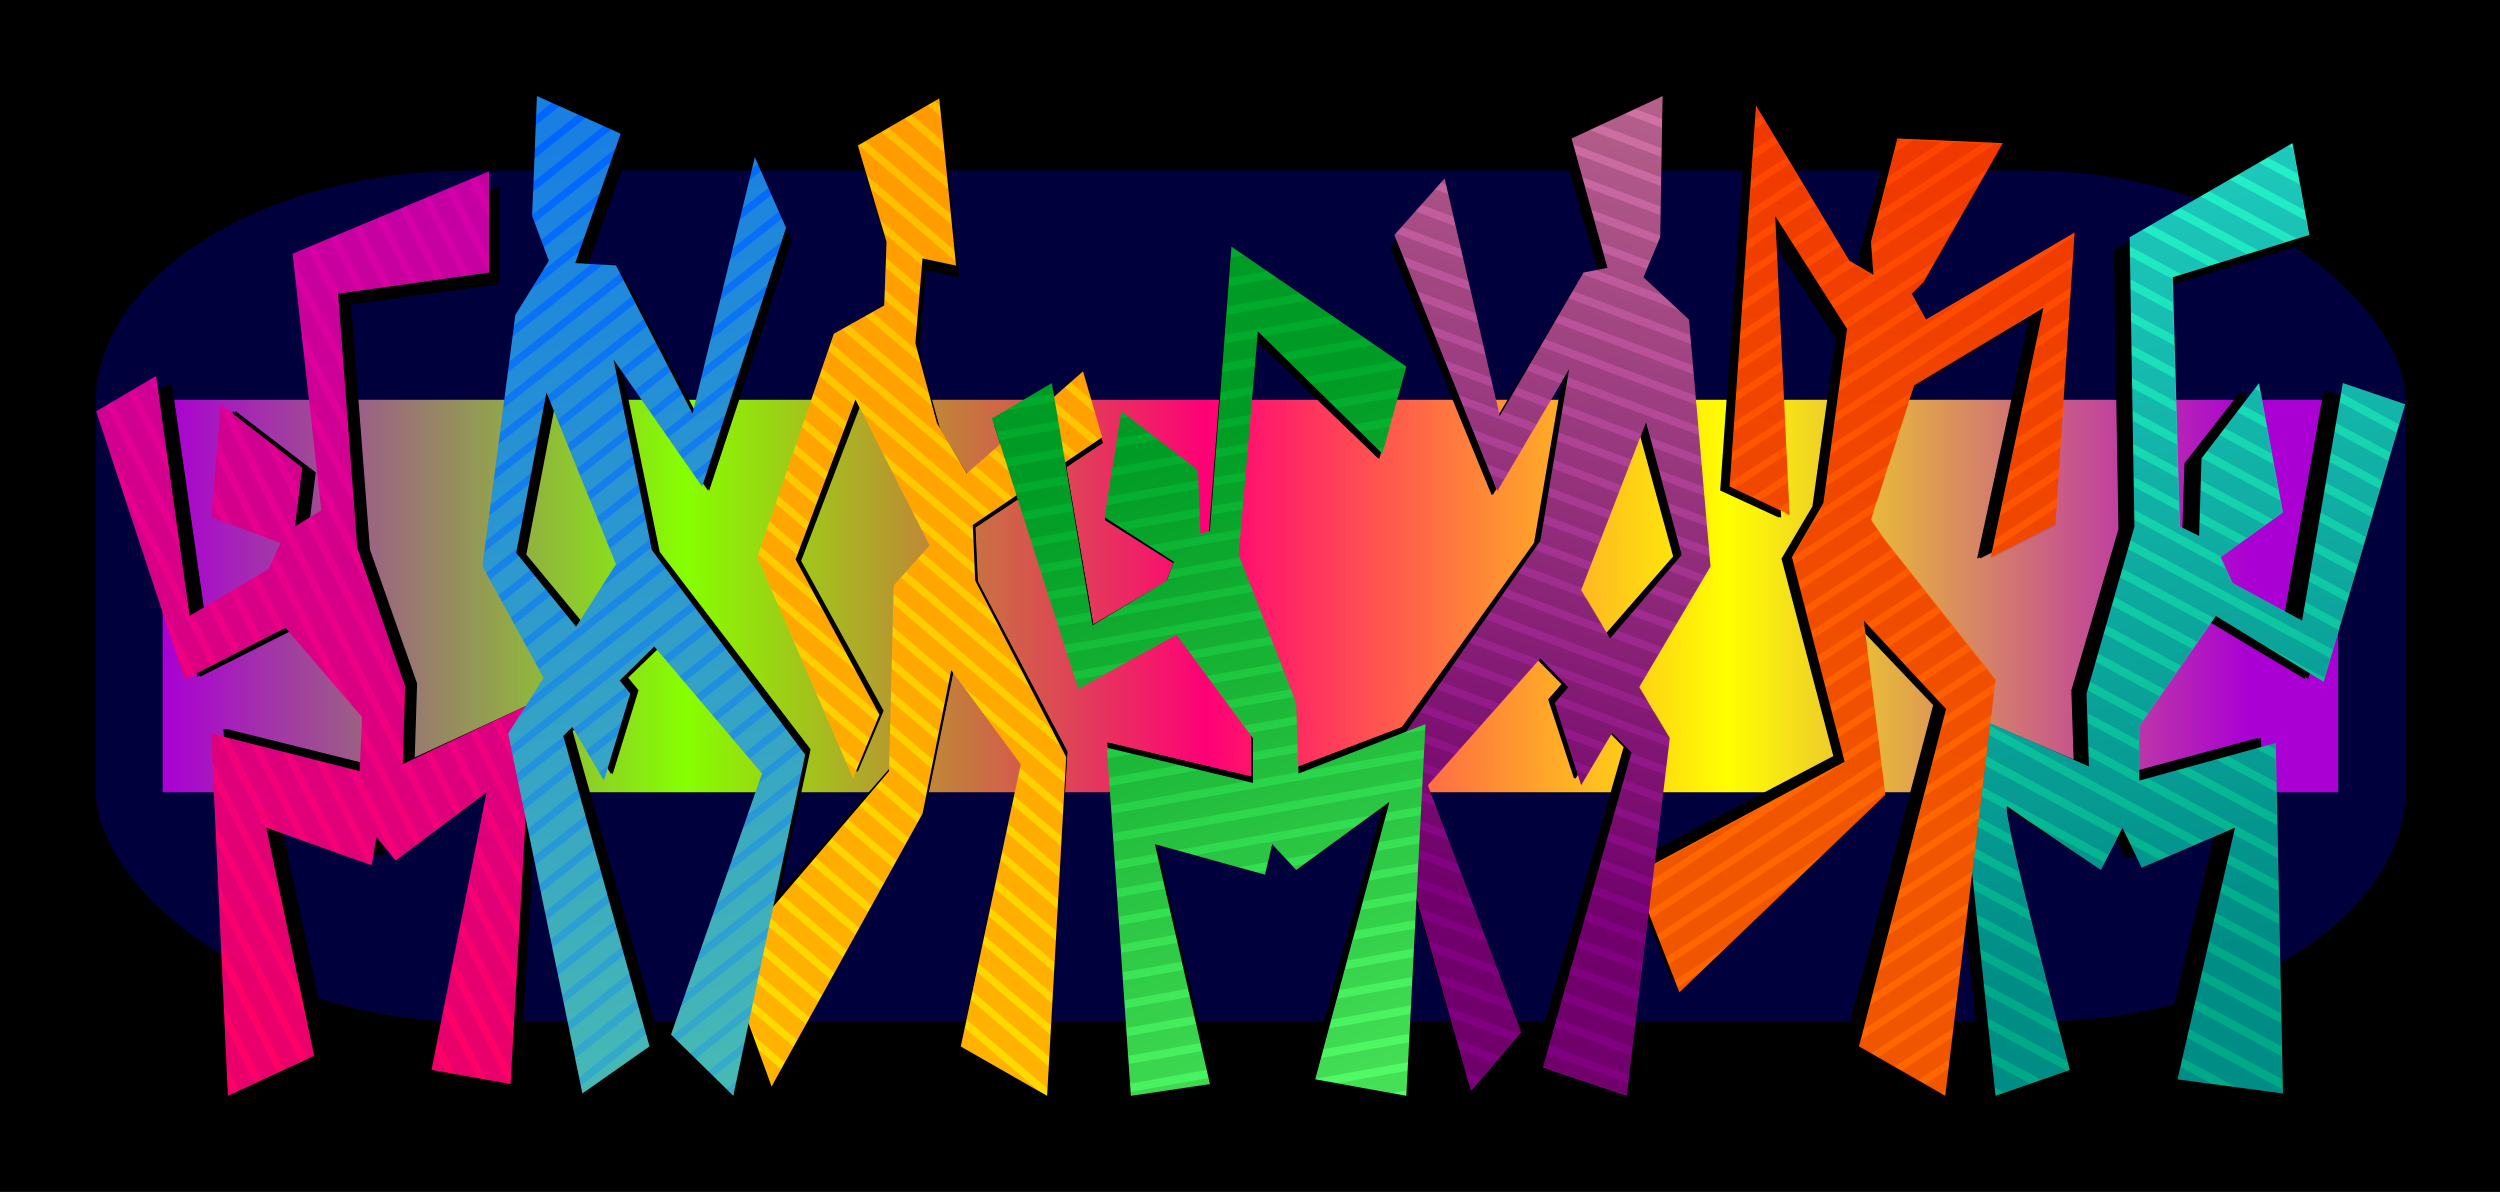 <?xml version="1.0" encoding="UTF-8" standalone="no"?>
<!-- Created with Inkscape (http://www.inkscape.org/) -->
<svg
    xmlns:inkscape="http://www.inkscape.org/namespaces/inkscape"
    xmlns:rdf="http://www.w3.org/1999/02/22-rdf-syntax-ns#"
    xmlns="http://www.w3.org/2000/svg"
    xmlns:sodipodi="http://sodipodi.sourceforge.net/DTD/sodipodi-0.dtd"
    xmlns:cc="http://creativecommons.org/ns#"
    xmlns:xlink="http://www.w3.org/1999/xlink"
    xmlns:dc="http://purl.org/dc/elements/1.1/"
    xmlns:svg="http://www.w3.org/2000/svg"
    xmlns:ns1="http://sozi.baierouge.fr"
    id="svg2"
    sodipodi:docname="Simple Wacky Dancers.svg"
    inkscape:export-filename="C:\Users\USER\Desktop\Simple Wacky Dancers.png"
    viewBox="0 0 650 310"
    inkscape:export-xdpi="250"
    version="1.1"
    inkscape:export-ydpi="250"
    inkscape:version="0.48.1 "
  >
  <title
      id="title4412"
    >Simple Wacky Dancers</title
  >
  <defs
      id="defs6"
    >
    <filter
        id="filter4099"
        inkscape:collect="always"
        color-interpolation-filters="sRGB"
      >
      <feGaussianBlur
          id="feGaussianBlur4101"
          stdDeviation="2.482"
          inkscape:collect="always"
      />
    </filter
    >
    <filter
        id="filter4314"
        height="3.039"
        width="1.367"
        color-interpolation-filters="sRGB"
        y="-1.019"
        x="-.184"
        inkscape:collect="always"
      >
      <feGaussianBlur
          id="feGaussianBlur4316"
          stdDeviation="48.225"
          inkscape:collect="always"
      />
    </filter
    >
    <filter
        id="filter4346"
        height="1.758"
        width="1.137"
        color-interpolation-filters="sRGB"
        y="-.379"
        x="-.068"
        inkscape:collect="always"
      >
      <feGaussianBlur
          id="feGaussianBlur4348"
          stdDeviation="17.937"
          inkscape:collect="always"
      />
    </filter
    >
    <linearGradient
        id="linearGradient4377"
        y2="143.43"
        gradientUnits="userSpaceOnUse"
        x2="867.76"
        gradientTransform="translate(-16.295 -8.29)"
        y1="536.44"
        x1="932.31"
        inkscape:collect="always"
      >
      <stop
          id="stop3837"
          style="stop-color:#00aa88"
          offset="0"
      />
      <stop
          id="stop3839"
          style="stop-color:#2affd5"
          offset="1"
      />
    </linearGradient
    >
    <linearGradient
        id="linearGradient4379"
        y2="105.65"
        gradientUnits="userSpaceOnUse"
        x2="854.8"
        gradientTransform="translate(-16.295 -8.29)"
        y1="470.46"
        x1="773.1"
        inkscape:collect="always"
      >
      <stop
          id="stop3829"
          style="stop-color:#ff6600"
          offset="0"
      />
      <stop
          id="stop3831"
          style="stop-color:#ff3900"
          offset="1"
      />
    </linearGradient
    >
    <linearGradient
        id="linearGradient4381"
        y2="176.42"
        gradientUnits="userSpaceOnUse"
        x2="395.87"
        gradientTransform="translate(-16.295 -8.29)"
        y1="612.46"
        x1="311.25"
        inkscape:collect="always"
      >
      <stop
          id="stop4027"
          style="stop-color:#ffdd00"
          offset="0"
      />
      <stop
          id="stop4029"
          style="stop-color:#ffbd00"
          offset="1"
      />
    </linearGradient
    >
    <linearGradient
        id="linearGradient4383"
        y2="219.45"
        gradientUnits="userSpaceOnUse"
        x2="170.68"
        gradientTransform="translate(-16.295 -8.29)"
        y1="562.25"
        x1="97.534"
        inkscape:collect="always"
      >
      <stop
          id="stop3789"
          style="stop-color:#ff0066"
          offset="0"
      />
      <stop
          id="stop3791"
          style="stop-color:#d400aa"
          offset="1"
      />
    </linearGradient
    >
    <linearGradient
        id="linearGradient4385"
        y2="107.57"
        gradientUnits="userSpaceOnUse"
        x2="679.87"
        gradientTransform="translate(-16.295 -8.29)"
        y1="503.45"
        x1="588.07"
        inkscape:collect="always"
      >
      <stop
          id="stop3821"
          style="stop-color:#800080"
          offset="0"
      />
      <stop
          id="stop3823"
          style="stop-color:#de87aa"
          offset="1"
      />
    </linearGradient
    >
    <linearGradient
        id="linearGradient4387"
        y2="608.15"
        gradientUnits="userSpaceOnUse"
        x2="578.03"
        gradientTransform="translate(-16.295 -8.29)"
        y1="325.59"
        x1="470.46"
        inkscape:collect="always"
      >
      <stop
          id="stop3813"
          style="stop-color:#00aa2b"
          offset="0"
      />
      <stop
          id="stop3815"
          style="stop-color:#55ff69"
          offset="1"
      />
    </linearGradient
    >
    <linearGradient
        id="linearGradient4389"
        y2="592.38"
        gradientUnits="userSpaceOnUse"
        x2="296.9"
        gradientTransform="translate(-16.295 -8.29)"
        y1="192.2"
        x1="225.19"
        inkscape:collect="always"
      >
      <stop
          id="stop3797"
          style="stop-color:#0066ff"
          offset="0"
      />
      <stop
          id="stop3799"
          style="stop-color:#37abc8"
          offset="1"
      />
    </linearGradient
    >
    <clipPath
        id="clipPath4393"
        clipPathUnits="userSpaceOnUse"
      >
      <rect
          id="rect4395"
          style="fill:#000000"
          height="300"
          width="630"
          y="0"
          x="0"
      />
    </clipPath
    >
    <clipPath
        id="clipPath4397"
        clipPathUnits="userSpaceOnUse"
      >
      <rect
          id="rect4399"
          style="fill:#000000"
          height="344.86"
          width="724.2"
          y="-22.428"
          x="-47.099"
      />
    </clipPath
    >
    <clipPath
        id="clipPath4401"
        clipPathUnits="userSpaceOnUse"
      >
      <rect
          id="rect4403"
          style="fill:#000000"
          height="159.02"
          width="650.35"
          y="70.488"
          x="-10.175"
      />
    </clipPath
    >
    <linearGradient
        id="linearGradient4410"
        y2="154.77"
        gradientUnits="userSpaceOnUse"
        x2="584.66"
        gradientTransform="matrix(1.114 0 0 1.112 -47.099 -22.428)"
        y1="154.77"
        x1="42.894"
        inkscape:collect="always"
      >
      <stop
          id="stop4320"
          style="stop-color:#aa00d4"
          offset="0"
      />
      <stop
          id="stop4330"
          style="stop-color:#86ff00"
          offset=".25"
      />
      <stop
          id="stop4326"
          style="stop-color:#ff0076"
          offset=".5"
      />
      <stop
          id="stop4328"
          style="stop-color:#ffff00"
          offset=".75"
      />
      <stop
          id="stop4322"
          style="stop-color:#aa00d4"
          offset="1"
      />
    </linearGradient
    >
  </defs
  >
  <sodipodi:namedview
      id="namedview4"
      bordercolor="#666666"
      inkscape:pageshadow="2"
      guidetolerance="10"
      pagecolor="#ffffff"
      gridtolerance="10"
      inkscape:window-maximized="1"
      inkscape:zoom="0.24649513"
      objecttolerance="10"
      inkscape:guide-bbox="true"
      borderopacity="1"
      inkscape:current-layer="svg2"
      inkscape:cx="263.58262"
      inkscape:cy="85.859841"
      inkscape:window-y="-8"
      inkscape:window-x="-8"
      inkscape:window-width="1280"
      showgrid="false"
      inkscape:pageopacity="0"
      inkscape:window-height="750"
      showguides="true"
  />
  <g
      id="g4405"
      transform="matrix(1.032 0 0 1.033 -0 0)"
    >
    <rect
        id="rect4254"
        style="fill:#000000"
        clip-path="url(#clipPath4393)"
        height="300"
        width="630"
        y="0"
        x="0"
    />
    <rect
        id="rect4332"
        ry="31.216"
        style="opacity:.49;filter:url(#filter4346);fill:#0000ff"
        clip-path="url(#clipPath4401)"
        rx="102.17"
        transform="matrix(.924 0 0 1.887 24.055 -132.98)"
        height="113.54"
        width="630"
        y="93.231"
        x="0"
    />
    <rect
        id="rect4304"
        style="filter:url(#filter4314);fill:url(#linearGradient4410)"
        clip-path="url(#clipPath4397)"
        transform="matrix(.87 0 0 .87 40.973 19.511)"
        height="113.54"
        width="630"
        y="93.231"
        x="0"
    />
  </g
  >
  <g
      id="g4350"
      transform="translate(10 5)"
    >
    <g
        id="g4250"
        transform="matrix(.609 0 0 .603 2.239 -75.912)"
      >
      <path
          id="path3766"
          style="filter:url(#filter4099);fill:#000000"
          inkscape:connector-curvature="0"
          d="m210.97 159.72-2.031 51.719 7.094 19.281-14.188 23.344-13.938 108.34 25.875 48.188-7.594 12.125-52.031 25.062 1.031-33.469-20.281-59.844-8.125-109.53 63.906-9.125v-43.594l-83.19 35.46 12.19 110.56-11.16 7.09 3.03-25.34-34.466-27.38-4.063 48.66 29.409 11.16-5.065 11.15-33.469 20.32-14.218-103.47-25.344 15.219 37.531 115.62 42.594-22.312 32.438 38.531-1 23.344-62.875-16.25 7.094 156.19 36.5-17.219-20.281-98.406 44.625 16.25 2.031-12.188 8.125 10.156 38.531-29.406-23.312 119.66 33.469 6.094 6.375-114.62 24.031 118.66 28.406-20.281-36.5-133.88 3.844-3.844 13.375 23.125 11.156-37.531-4.5-5.625 14.656-14.656 45.625 54.75-38.531 112.59 26.375 26.375 6.469-31.281 9.75 27.219 63.906-117.62 12.156-61.875 29.438 40.562-25.39 121.72 36.53 21.28 8.09-146.03-38.53-76.09-1.03-24.04 18.5-12.75 26.125 83.469 41.59-23.34 32.469 44.625v19.281l-61.875-15.219 10.125 150.09 33.469-5.062-23.312-103.44 46.656 13.188 3.031-13.188 10.156 11.156 39.469-29.344 0.031 0.156-31.375 119.44 38.531 7.094 4.312-85.219 23.062 83.188 21.312-25.344-39.562-106.5 47.656-54.75 11.812 12.438-5.719 6.812 11.156 35.5 13.188-22.719 8.125 8.531-37.531 135.91 35.5 12.156 9.31-78.79 13 34.156 87.219-85.188-9.125-75.062 34.85 38.09-36.875 145.47 36.5 21.312 11.406-96.094 9.906 96.094 31.438-11.156s-30.432-116.64-26.375-113.59c4.057 3.043 39.562 27.406 39.562 27.406l9.125-18.281 8.094 17.25 39.562-17.25-24.344 108.53 44.625 6.094-3.031-151.12-57.812 16.219v-23.312l32.469-47.656 45.625 28.375 34.5-119.66-26.375-9.156-17.25 102.44-29.406-16.219-5.062-11.156 26.344-19.281-10.125-55.781-24.344 32.469-1.031 33.469-8.094-4.062-3.062-107.5 57.812-18.25-7.094-39.562-68.969 40.562 2.031 124.75-20.281 72.031 1 31.438-41.781-18.656 2.25-18.906-46.938-60.344-5.812-8.625 18.25-57.812 54.78-33.47-22.312 107.53 27.375-14.219 8.125-125.75-62.906 37.531-6.062-11.156 5.062-5.094 33.5-59.812-44.66-2.03-11.15 44.62 1.031 14.188-10.156-6.094-39.562-66.938-11.156 164.31 25.375 12.156-6.094-128.78 30.438 48.656-10.031 75.062-13.312 23.344 22.312 88.219-80.438 43.875 6.406-54-12.938-22.031 30.188-52-9.125-106.5-19.281-18.25 7.094-17.25 1-60.812-38.531 18.25 15.219 55.75-10.156 2.031-35.469 61.875-23.344-102.44-21.281 24.344 43.594 110.53 30.438-52.719-12.188 74.031-56.875 82.344-45.562 18.062-1-30.438-24.344-63.875 8.125-96.375 52.719 52.75 10.14-37.52-74.03-51.72-9.15 122.72-4.03 1.03-1.03-27.41-32.438-25.344-7.125 45.625 29.438 19.281-3.062 8.125-31.438 19.25-11.594-70.281 15.656-10.812-8.125-28.406-12.22 10.94-0.97-5.91-25.34 15.22 3.46 11.09-14.12 12.66-12.66-21.72-9.12-34.47 3.03-36.53 14.188 3.062-7.094-72.031-34.469 20.281 12.156 41.594-1 27.375-21.312 12.188-32.438 96.344 40.562 95.344 11.16-27.4-35.5-66.938 25.344-68.969 31.438 62.906-15.219 17.219-2 80.125-49.06 58.44 13.562-65.531-64.938-88.25-16.219-82.156 37.531 54.781 35.5-111.56-13.188-30.438-26.375 110.56-32.438-63.906-17.25-1 19.25-55.781-35.469-16.25zm4.03 127.81l29.438 74.031-16.875 27-25.375-31.875 12.81-69.15zm465.66 12.812 15.094 57.188-30.344 36.062-12.25-20.844 27.5-72.406z"
          transform="matrix(.995 0 0 .965 2.647 12.497)"
      />
      <path
          id="path4174"
          d="m210.97 159.72-2.031 51.719 7.094 19.281-14.188 23.344-13.938 108.34 25.875 48.188-7.594 12.125-52.031 25.062 1.031-33.469-20.281-59.844-8.125-109.53 63.906-9.125v-43.594l-83.19 35.46 12.19 110.56-11.16 7.09 3.03-25.34-34.466-27.38-4.063 48.66 29.409 11.16-5.065 11.15-33.469 20.32-14.218-103.47-25.344 15.219 37.531 115.62 42.594-22.312 32.438 38.531-1 23.344-62.875-16.25 7.094 156.19 36.5-17.219-20.281-98.406 44.625 16.25 2.031-12.188 8.125 10.156 38.531-29.406-23.312 119.66 33.469 6.094 6.375-114.62 24.031 118.66 28.406-20.281-36.5-133.88 3.844-3.844 13.375 23.125 11.156-37.531-4.5-5.625 14.656-14.656 45.625 54.75-38.531 112.59 26.375 26.375 6.469-31.281 9.75 27.219 63.906-117.62 12.156-61.875 29.438 40.562-25.39 121.72 36.53 21.28 8.09-146.03-38.53-76.09-1.03-24.04 18.5-12.75 26.125 83.469 41.59-23.34 32.469 44.625v19.281l-61.875-15.219 10.125 150.09 33.469-5.062-23.312-103.44 46.656 13.188 3.031-13.188 10.156 11.156 39.469-29.344 0.031 0.156-31.375 119.44 38.531 7.094 4.312-85.219 23.062 83.188 21.312-25.344-39.562-106.5 47.656-54.75 11.812 12.438-5.719 6.812 11.156 35.5 13.188-22.719 8.125 8.531-37.531 135.91 35.5 12.156 9.31-78.79 13 34.156 87.219-85.188-9.125-75.062 34.85 38.09-36.875 145.47 36.5 21.312 11.406-96.094 9.906 96.094 31.438-11.156s-30.432-116.64-26.375-113.59c4.057 3.043 39.562 27.406 39.562 27.406l9.125-18.281 8.094 17.25 39.562-17.25-24.344 108.53 44.625 6.094-3.031-151.12-57.812 16.219v-23.312l32.469-47.656 45.625 28.375 34.5-119.66-26.375-9.156-17.25 102.44-29.406-16.219-5.062-11.156 26.344-19.281-10.125-55.781-24.344 32.469-1.031 33.469-8.094-4.062-3.062-107.5 57.812-18.25-7.094-39.562-68.969 40.562 2.031 124.75-20.281 72.031 1 31.438-41.781-18.656 2.25-18.906-46.938-60.344-5.812-8.625 18.25-57.812 54.78-33.47-22.312 107.53 27.375-14.219 8.125-125.75-62.906 37.531-6.062-11.156 5.062-5.094 33.5-59.812-44.66-2.03-11.15 44.62 1.031 14.188-10.156-6.094-39.562-66.938-11.156 164.31 25.375 12.156-6.094-128.78 30.438 48.656-10.031 75.062-13.312 23.344 22.312 88.219-80.438 43.875 6.406-54-12.938-22.031 30.188-52-9.125-106.5-19.281-18.25 7.094-17.25 1-60.812-38.531 18.25 15.219 55.75-10.156 2.031-35.469 61.875-23.344-102.44-21.281 24.344 43.594 110.53 30.438-52.719-12.188 74.031-56.875 82.344-45.562 18.062-1-30.438-24.344-63.875 8.125-96.375 52.719 52.75 10.14-37.52-74.03-51.72-9.15 122.72-4.03 1.03-1.03-27.41-32.438-25.344-7.125 45.625 29.438 19.281-3.062 8.125-31.438 19.25-11.594-70.281 15.656-10.812-8.125-28.406-12.22 10.94-0.97-5.91-25.34 15.22 3.46 11.09-14.12 12.66-12.66-21.72-9.12-34.47 3.03-36.53 14.188 3.062-7.094-72.031-34.469 20.281 12.156 41.594-1 27.375-21.312 12.188-32.438 96.344 40.562 95.344 11.16-27.4-35.5-66.938 25.344-68.969 31.438 62.906-15.219 17.219-2 80.125-49.06 58.44 13.562-65.531-64.938-88.25-16.219-82.156 37.531 54.781 35.5-111.56-13.188-30.438-26.375 110.56-32.438-63.906-17.25-1 19.25-55.781-35.469-16.25zm4.03 127.81l29.438 74.031-16.875 27-25.375-31.875 12.81-69.15zm465.66 12.812 15.094 57.188-30.344 36.062-12.25-20.844 27.5-72.406z"
          style="filter:url(#filter4099);fill:#000000"
          transform="matrix(.992 0 0 .965 4.026 12.497)"
          inkscape:connector-curvature="0"
      />
    </g
    >
    <g
        id="g4213"
        transform="matrix(.614 0 0 .603 .064 -76.34)"
      >
      <g
          id="g4003"
        >
        <path
            id="path2867"
            d="m954.38 180.03-68.967 40.569 2.028 124.75-20.284 72.01 1.014 31.441-56.796-25.355 17.242 167.35 31.441-11.156s-30.427-116.64-26.37-113.59c4.057 3.043 39.555 27.384 39.555 27.384l9.128-18.256 8.114 17.242 39.555-17.242-24.341 108.52 44.626 6.085-3.043-151.12-57.81 16.228v-23.327l32.455-47.668 45.64 28.398 34.483-119.68-26.37-9.128-17.242 102.44-29.412-16.228-5.071-11.156 26.37-19.27-10.142-55.782-24.341 32.455-1.014 33.469-8.114-4.057-3.043-107.51 57.81-18.256-7.099-39.555z"
            sodipodi:nodetypes="ccccccccscccccccccccccccccccccccc"
            style="fill:url(#linearGradient4377)"
            inkscape:connector-curvature="0"
        />
        <path
            id="path3996"
            d="m952.37 181.07-8.656 5.094 12.844 7.062-1.969-10.938-2.219-1.219zm-12.344 7.281-8.688 5.094 28 15.375-1.938-10.938-17.375-9.531zm-12.375 7.281-8.688 5.094 37.219 20.438 5.094-1.594-1.094-6.062-32.531-17.875zm-12.375 7.25-8.688 5.094 33.344 18.344 11.375-3.594-36.031-19.844zm-12.375 7.281-8.688 5.094 29.438 16.188 11.406-3.594-32.156-17.688zm-12.375 7.281-5.312 3.125 0.062 3.844 22.125 12.156 11.375-3.594-28.25-15.531zm-5.188 11.219 0.156 9.969 18.281 10.031-0.281-10.031-18.156-9.969zm0.25 14.219 0.156 9.938 18.438 10.156-0.281-10.031-18.312-10.062zm0.219 14.188 0.156 9.969 18.625 10.219-0.281-10.031-18.5-10.156zm0.219 14.188 0.188 9.969 18.781 10.312-0.281-10-18.688-10.281zm89.469 12.188-0.719 4.25 24.594 13.531 2.469-8.5-0.625-0.344-25.719-8.938zm-89.219 2.031 0.156 9.938 18.969 10.438-0.281-10.031-18.844-10.344zm51.906 0.375-5.25 7 9.75 5.344-2-10.969-2.5-1.375zm35.938 5.719-1.5 9 23.25 12.812 2.469-8.531-24.219-13.281zm-43.406 4.25-5.25 7 20.031 11-1.969-10.938-12.812-7.062zm-44.219 3.844 0.156 9.938 19.156 10.531-0.281-10-19.031-10.469zm85.469 4.75-1.531 9.062 21.938 12.062 2.469-8.531-22.875-12.594zm-48.719 1.375-5.25 7 30.344 16.688-1.969-10.969-23.125-12.719zm-36.5 8.094 0.156 9.906 19.312 10.625-0.281-9.969-19.188-10.562zm29.031 1.875-0.125 0.156-0.281 9.469 30.656 16.844 4.094-3-0.938-5.094-33.406-18.375zm54.031 1.562-1.531 9.031 20.594 11.312 2.469-8.5-21.531-11.844zm-82.844 10.75 0.156 9.938 36.938 20.281 7.656-5.594-16.906-9.312-0.188 6-8.094-4.062-0.188-6.594-19.375-10.656zm28.281 1.469-0.312 9.688 20.094 11.031 7.688-5.594-27.469-15.125zm52.375 0.656-1.531 9.031 19.281 10.594 2.469-8.531-20.219-11.094zm-80.438 12.094 0.062 3.031-1.656 5.906 85.781 47.156 2.438-8.469-14.875-8.188-0.688 4.156-29.406-16.219-2.719-5.969-38.938-21.406zm78.281 0.781-1.531 9 17.938 9.875 2.469-8.5-18.875-10.375zm-80.906 11.844-2.406 8.5 38.938 21.406 0.656-0.969 18.375 11.438 27.75 15.25 2.438-8.469-85.75-47.156zm78.719 1.062-1.5 9 16.594 9.125 2.438-8.5-17.531-9.625zm-82.156 11.094-2.406 8.531 35.406 19.469 4.875-7.188-37.875-20.812zm80 1.781-1.531 9 15.281 8.375 2.438-8.469-16.188-8.906zm-83.438 10.406-2.406 8.531 31.844 17.531 4.906-7.188-34.344-18.875zm-3.438 12.188-2.375 8.531 28.312 15.562 4.875-7.187-30.812-16.906zm-3.406 12.188-2.406 8.531 24.75 13.625 4.906-7.187-27.25-14.969zm-3.438 12.188-0.438 1.531 0.25 8.219 22.062 12.125v-6.156l1.844-2.687-23.719-13.031zm-51.531 9.688 100.75 55.375 10-4.344-58.812-32.344 0.156 4.594-52.094-23.281zm-4.281 1.844 1.094 10.469 69.156 38.031 0.344-0.719 0.562 1.219 19.594 10.781 10-4.375-100.75-55.406zm55.781 2.531 0.312 10.031 21.594 11.875v-9.875l-21.906-12.031zm79.719 8.75-3.25 0.906 3.312 1.844-0.062-2.75zm-8.344 2.344-11.875 3.312 20.562 11.313-0.219-9.969-8.469-4.656zm-125.62 1.312 1.094 10.469 62.094 34.125 3.875-7.719-67.062-36.875zm108.69 3.438-11.875 3.344 37.781 20.75-0.188-9.969-25.719-14.125zm-16.969 4.75-11.875 3.344 55.031 30.25-0.188-9.969-42.969-23.625zm-90.188 6.719 1.094 10.469 19.281 10.594c-1.054-5.105-1.767-9.026-1.875-10.906l-18.5-10.156zm1.562 14.938 1.062 10.438 21.281 11.719c-0.937-4.036-1.791-7.887-2.531-11.281l-19.812-10.875zm27.469 1.031c11.831 8.205 29.375 20.25 29.375 20.25l1.625-3.219-31-17.031zm85.531 4.781-1.969 8.781 21.031 11.562-0.188-9.969-18.875-10.375zm-43.781 4.094 4.844 10.344 7.781-3.406-12.625-6.938zm-67.688 5 1.062 10.469 23.594 12.969c-0.95-3.92-1.82-7.699-2.688-11.375l-21.969-12.063zm108.66 3.438-1.969 8.781 24.125 13.281-0.188-9.969-21.969-12.094zm-107.12 11.5 1.094 10.437 26.062 14.344c-0.956-3.849-1.908-7.609-2.844-11.438l-24.312-13.344zm104.31 1.031-1.969 8.781 27.25 14.969-0.219-9.969-25.062-13.781zm-2.812 12.531-1.969 8.781 30.344 16.656-0.219-9.969-28.156-15.469zm-99.969 1.344 1.094 10.469 28.625 15.719c-0.924-3.66-1.915-7.592-2.875-11.438l-26.844-14.75zm97.156 11.188-1.969 8.781 33.438 18.375-0.219-9.969-31.25-17.188zm-95.594 3.75 1.062 10.438 31.25 17.188c-0.891-3.481-1.918-7.447-2.938-11.469l-29.375-16.156zm92.781 8.781-1.969 8.781 36.531 20.094-0.188-10-34.375-18.875zm-91.25 6.125 1.062 10.469 33.938 18.656c-0.47-1.808-1.399-5.394-2.969-11.5l-32.031-17.625zm88.438 6.406-1.969 8.781 39.625 21.781-0.188-9.969-37.469-20.594zm-86.906 8.5 1.062 10.469 21.375 11.75 10.938-3.875-33.375-18.344zm84.094 4.031-1.969 8.781 23.031 12.656 19.531 2.656-0.031-1.812-40.562-22.281zm-82.562 10.906 1.094 10.438 4.281 2.375 10.906-3.875-16.281-8.938zm79.75 1.625-1.219 5.469 14.875 2.031-13.656-7.5z"
            style="fill-opacity:.169;fill:#000080"
            inkscape:connector-curvature="0"
        />
      </g
      >
      <g
          id="g4014"
        >
        <path
            id="path2853"
            d="m727.19 163.79-11.156 164.31 25.375 12.156-6.094-128.78 30.438 48.656-10.031 75.062-13.312 23.344 22.312 88.219-89.25 48.688 19.281 50.719 87.219-85.188-9.125-75.062 34.844 38.094-36.875 145.47 36.5 21.312 21.312-179.53-46.938-60.344-5.812-8.625 18.25-57.812 54.781-33.469-22.312 107.53 27.375-14.219 8.125-125.75-62.901 37.511-6.068-11.136 5.062-5.094 33.486-59.827-44.642-2.017-11.156 44.625 1.031 14.188-10.17-6.097z"
            sodipodi:nodetypes="cccccccccccccccccccccccccccccccc"
            style="fill:url(#linearGradient4379)"
            inkscape:connector-curvature="0"
        />
        <path
            id="path4007"
            d="m727.22 164.42-0.375 5.688 2.688-1.781-2.312-3.906zm3.875 6.562-4.531 3.062-0.625 9.094 8.844-5.906-3.688-6.25zm55.969 7.656-0.281 1.062 1.531-1-1.25-0.062zm6.469 0.281-7.844 5.281-2.625 10.438 22.656-15.156-12.188-0.562zm17.375 0.781-28.969 19.406-2.594 10.438 43.75-29.281-12.188-0.562zm-74.531 0.188-10.688 7.156-0.625 9.156 15-10.062-3.688-6.25zm91.938 0.594-50.094 33.562-2.312 9.219 0.062 0.969 50.125-33.562 5.625-10.031-3.406-0.156zm-86.688 8.312-16.812 11.281-0.625 9.156 21.125-14.188-3.688-6.25zm81.125 7.875-46.5 31.156 0.594 8.281 38.125-25.531 7.781-13.906zm-75.844 1.062-23 15.375-0.625 9.125 12.156-8.125-0.094-2 0.906 1.438 14.344-9.594-3.688-6.219zm5.25 8.906-14.25 9.562 3.812 6.125 14.125-9.469-3.688-6.219zm5.281 8.906-14.062 9.406 3.844 6.125 13.906-9.312-3.688-6.219zm54.156 1.031-51.75 34.688 3.812 6.125 40.156-26.906 7.781-13.906zm-75.969 1.156-12.594 8.406-0.625 9.125l13.58-9.09-0.375-8.438zm126.44 2.312-99.781 66.844-1.281 9.562 100.47-67.281 0.594-9.125zm-99.375 4.406-13.844 9.25 3.844 6.125 13.688-9.156-3.688-6.219zm-26.5 5.312-14.031 9.406-0.625 9.094 15.031-10.062-0.375-8.438zm32.781 2.906-14.625 9.812 3.844 6.125 17.656-11.812-6.875-4.125zm92.25 0.375-100.75 67.5-1.281 9.594 34.344-23 0.625-2.031 27.188-16.594 39.281-26.344 0.594-9.125zm-60.75 3.406-35.156 23.562 0.469 0.75-1.125 8.375 30.281-20.281-1.781-3.281 5.062-5.094 2.25-4.031zm-63.719 5.375-15.5 10.375-0.594 9.094 16.5-11.062-0.406-8.406zm85.906 0.906-23.438 13.969-2.781-5.125-32.312 21.625-1.281 9.594 59.812-40.062zm37.719 3.344-11.938 8-2.094 10.094 13.469-9 0.562-9.094zm-123.06 7.812-16.938 11.344-0.625 9.094 17.969-12.031-0.406-8.406zm122.25 5.188-14.125 9.438-2.094 10.125 15.625-10.469 0.594-9.094zm-121.66 6.875-18.406 12.312-0.625 9.125 19.406-13.031-0.375-8.406zm120.81 6.094-16.281 10.906-2.094 10.125 17.781-11.906 0.594-9.125zm-120.25 5.938-19.875 13.312-0.594 9.094 20.875-13.969-0.406-8.438zm119.41 7.062-18.438 12.344-2.094 10.156 19.938-13.375 0.594-9.125zm-118.84 4.969-21.312 14.281-0.625 9.125 22.344-14.969-0.406-8.438zm53 1.812-33.406 22.375-1.25 9.562 31.156-20.875 3.5-11.062zm65 6.219-20.594 13.812-2.094 10.094 22.094-14.781 0.594-9.125zm-117.44 4.031-22.75 15.25-0.625 9.125 23.781-15.938-0.406-8.438zm47.469 5.531-30.25 20.25-1.062 7.969-1.344 2.344 29.156-19.531 3.5-11.031zm69.125 3.469-22.75 15.219-2.094 10.094 24.25-16.219 0.594-9.094zm-116.03 3.062-22.75 15.25 7.594 3.625 15.562-10.438-0.406-8.438zm41.906 9.25-31.094 20.812-8.031 14.125 35.656-23.906 3.469-11.031zm73.281 0.656-24.906 16.688-2.094 10.125 26.406-17.688 0.594-9.125zm-114.59 2.156-12.5 8.375 7.562 3.625 5.344-3.562-0.406-8.438zm113.75 10.844-27.031 18.125-0.844 4 27.375-14.219 0.5-7.906zm-113.19 1.219-2.25 1.5 2.375 1.125-0.125-2.625zm35.781 0.875-33.969 22.75 1.875 7.469 33.562-22.469-2.656-3.969 1.188-3.781zm3.219 10.312-34.5 23.094 1.875 7.438 36.938-24.719-2.906-3.719-1.406-2.094zm6.219 8.281-38.031 25.438 1.906 7.438 40.562-27.156-4.438-5.719zm6.344 8.156-41.688 27.906 1.906 7.469 19.938-13.375-0.156-1.344 0.812 0.906 23.656-15.844-4.469-5.719zm6.375 8.188-23.438 15.688 4.938 5.406 22.938-15.375-4.438-5.719zm6.344 8.156-22.719 15.25 4.938 5.375 22.25-14.875-4.469-5.75zm6.375 8.188-22.031 14.781 4.938 5.375 21.531-14.438-4.438-5.719zm-38.5 0.906-19.594 13.094 1.906 7.469 18.656-12.5-0.969-8.062zm44.844 7.281-21.344 14.281 4.938 5.406 20.875-13.969-4.469-5.719zm-43.469 4.219-18.281 12.25 1.906 7.438 17.375-11.625-1-8.062zm49.844 3.938-20.656 13.844 3.688 4.031-0.688 2.688 21.5-14.406 0.125-1.031-3.969-5.125zm-48.438 7.594-16.969 11.375 1.875 7.438 16.062-10.781-0.969-8.031zm51.812 2.594-22.156 14.844-2.656 10.5 23.688-15.875 1.125-9.469zm-50.406 8.875-15.688 10.531 1.875 7.438 14.781-9.906-0.969-8.062zm48.781 4.656-24.344 16.281-2.656 10.5 25.875-17.344 1.125-9.438zm-47.375 6.844-14.406 9.656 0.094 0.406-3.906 2.125-82.125 55 2.625 6.969 98.688-66.094-0.969-8.062zm45.781 6.656-26.531 17.75-2.656 10.5 28.062-18.781 1.125-9.469zm-44.406 4.844-97.969 65.625 2.656 6.938 96.312-64.5-1-8.062zm42.812 8.656-28.719 19.219-2.688 10.531 30.281-20.281 1.125-9.469zm-41.406 2.875-95.594 64 2.625 6.938 69.25-46.344 23.875-23.344-0.156-1.25zm-50.906 5.469-55.438 30.25 2.094 5.5 53.344-35.75zm90.688 5.188-30.906 20.688-2.656 10.469 32.469-21.719 1.094-9.438zm-1.594 13.5-33.125 22.188-2.625 10.469 34.625-23.219 1.125-9.438zm-74.062 12.281-55.938 37.469 2.625 6.938 24.938-16.688 28.375-27.719zm72.469 1.219-35.312 23.656-2.656 10.469 36.844-24.656 1.125-9.469zm-1.594 13.5-37.5 25.125-2.656 10.469 39.031-26.125 1.125-9.469zm-1.625 13.531-39.688 26.594-2.656 10.469 41.219-27.625 1.125-9.438zm-109.72 11.27l-11.719 7.844 1 2.625 10.72-10.47zm108.12 2.188-41.875 28.062-0.906 3.531 4.625 2.688 37.031-24.812 1.125-9.469zm-1.594 13.531-33.594 22.5 6.938 4.062 25.531-17.094 1.125-9.469zm-1.625 13.5-22.062 14.781 6.969 4.062 13.969-9.375 1.125-9.469zm-1.594 13.5-10.562 7.062 6.969 4.062 2.469-1.625 1.125-9.5z"
            style="fill-opacity:.169;fill:#aa0000"
            inkscape:connector-curvature="0"
        />
      </g
      >
      <g
          id="g4033"
        >
        <path
            id="path2826"
            d="m381.33 160.75-34.458 20.29 12.156 41.594-1 27.375-21.312 12.188-32.438 96.344 40.562 95.344l11.16-27.39-35.5-66.938 25.344-68.969 31.438 62.906-15.219 17.219-2 80.125-68.969 82.156 19.25 53.75 63.906-117.62 12.156-61.875 29.438 40.562-25.375 121.72 36.53 21.27 8.09-146.03-38.53-76.09-1.03-24.03 54.79-37.81-8.12-28.4-49.2 44.02-12.66-21.72-9.125-34.469 3.031-36.531 14.188 3.062z"
            sodipodi:nodetypes="ccccccccccccccccccccccccccccccc"
            style="fill:url(#linearGradient4381)"
            inkscape:connector-curvature="0"
        />
        <path
            id="path4018"
            d="m381.35 160.73-2.094 1.219 2.406 2.094-0.312-3.312zm-4.969 2.938-6.844 4.031 13.656 11.875-1.062-10.906-5.75-5zm-9.781 5.75-6.844 4.031 24.969 21.688-1.062-10.906-17.062-14.812zm-9.781 5.75-6.812 4.031 36.25 31.5-1.062-10.875-28.375-24.656zm-9.719 5.75-0.219 0.125 3.781 12.969 37.125 32.25-1.062-10.906-39.625-34.438zm5.25 18.812 3.906 13.375 19.5 16.938 12.688 2.75-0.188-1.875-35.906-31.188zm5.562 19.062 1.125 3.844-0.25 6.875 14.438 12.562 0.781-9.312-16.094-13.969zm0.719 14.844-0.344 9.656 13.844 12.031 0.781-9.281-14.281-12.406zm-0.5 13.812-0.094 2.562-5.094 2.906 19.156 16.625-0.875-3.281 0.562-6.969-13.656-11.844zm-8.125 7.156-6.906 3.938 33.875 29.406-3.438-12.906-23.531-20.438zm-9.906 5.656-3.375 1.938-1.312 3.906 50.125 43.531-5.188-8.906-1.906-7.188-38.344-33.281zm-5.812 9.156-2.562 7.688 71.594 62.156 6.375-4.375-15.531-13.469-1.156 1.031-2.406-4.156-56.312-48.875zm107.91 9-5.281 4.719 8.812 7.656-3.531-12.375zm-111.59 2-2.594 7.719 14.219 12.344 2.75-7.562-14.375-12.5zm103.91 4.875-5.656 5.062 20.062 17.438 1.406-0.969-2.969-10.375-12.844-11.156zm-107.62 6.156-2.594 7.688 13.969 12.125 2.75-7.531-14.125-12.281zm99.562 1.062-5.656 5.062 19 16.5 6.406-4.406-19.75-17.156zm-77.844 3.562 8.781 17.562 38.25 33.219-0.094-2.219 5-3.469-51.938-45.094zm69.781 3.656-5.656 5.062 17.938 15.594 6.406-4.406-18.688-16.25zm-95.188 2.688-2.594 7.719 13.688 11.906 2.781-7.562-13.875-12.062zm87.125 4.531-5.656 5.062 16.906 14.656 6.375-4.406-17.625-15.312zm-90.844 6.5-2.594 7.719 13.438 11.656 2.781-7.562-13.625-11.812zm82.75 0.75-5.625 5.031 15.844 13.75 6.344-4.406-16.562-14.375zm-41.062 7 8.781 17.562 26.312 22.875-0.438-10.312-34.656-30.125zm-45.375 3.219-2.625 7.719 13.188 11.469 2.781-7.562-13.344-11.625zm-3.719 11.031-2.594 7.719 12.906 11.219 2.781-7.562-13.094-11.375zm61.625 10.844 3.594 7.188-2.938 3.344 28.938 25.125-6.719-13.281-0.125-2.625-22.75-19.75zm-65.344 0.156-2.594 7.719 22.062 19.188-7.312-13.812 0.719-1.906-12.875-11.188zm-3.688 11.031-0.375 1.062 5.781 13.625 31.719 27.531-9.781-18.5-27.344-23.719zm67.562 1.75-5 5.625 48.938 42.5-9-17.781-34.938-30.344zm-7.125 8.031-3.031 3.438-0.094 3.812 67.031 58.219-9-17.812-54.906-47.656zm-3.219 11.438-0.25 9.781 24.312 21.094 0.469-2.344 5.406 7.469 42.875 37.219 0.406-7.156-2.25-4.406-70.969-61.656zm-48.938 0.219 6.75 15.812 36.094 31.375-9.781-18.5-33.062-28.688zm48.562 13.719-0.219 9.75 22.281 19.344 1.656-8.5-23.719-20.594zm-38.969 8.812 6.719 15.812 22.531 19.562 3-7.375-32.25-28zm38.625 5.094-0.219 9.75 20.219 17.594 1.688-8.531-21.688-18.812zm-0.344 13.938-0.25 9.781 18.219 15.781 1.688-8.5-19.656-17.062zm-28.656 3.562 6.719 15.812 8.625 7.5 3-7.375-18.344-15.938zm68 2.156 15.688 21.594-0.344 1.688 18.438 16 0.531-9.5-34.312-29.781zm-39.688 8.188-0.25 9.75 16.188 14.031 1.656-8.5-17.594-15.281zm-18.719 12.188 3.094 7.312 1.375-3.406-4.469-3.906zm18.375 1.75-0.062 2.5-3.594 4.312 17.25 14.969 0.531-1 1.438-7.25-15.562-13.531zm54.625 4.75-1.75 8.438 20.188 17.531 0.531-9.5-18.969-16.469zm-60.344 4.5-4.844 5.781 18.906 16.406 3.688-6.781-17.75-15.406zm57.812 7.562-1.75 8.438 21.969 19.062 0.531-9.5-20.75-18zm-64.719 0.656-4.844 5.781 20.562 17.844 3.656-6.781-19.375-16.844zm-6.938 8.25-4.844 5.781 22.219 19.281 3.688-6.781-21.062-18.281zm69.156 3.125-1.75 8.438 23.719 20.594 0.531-9.5-22.5-19.531zm-76.031 5.094-4.844 5.75 23.875 20.75 3.656-6.781-22.688-19.719zm73.531 6.969-1.781 8.438 25.5 22.125 0.531-9.5-24.25-21.062zm-80.469 1.281-4.844 5.75 25.531 22.188 3.688-6.781-24.375-21.156zm-6.906 8.219-4.844 5.75 27.188 23.625 3.688-6.781-26.031-22.594zm84.844 2.531-1.75 8.438 27.25 23.656 0.531-9.5-26.031-22.594zm-91.75 5.688-4.844 5.781 28.844 25.031 3.688-6.781-27.688-24.031zm89.25 6.344-1.75 8.438 29 25.188 0.531-9.5-27.781-24.125zm-96.156 1.875-4.844 5.781 30.5 26.5 3.688-6.781-29.344-25.5zm-6.906 8.25-4.844 5.75 32.156 27.938 3.688-6.781-31-26.906zm100.56 1.938-1.781 8.438 30.781 26.719 0.531-9.5-29.531-25.656zm-107.47 6.281-1.125 1.344 4 11.156 26.094 22.656 3.688-6.781-32.656-28.375zm104.94 5.75-1.75 8.438 32.531 28.25 0.531-9.531-31.312-27.156zm-2.5 12.062-1.781 8.469 34.312 29.75 0.5-9.5-33.031-28.719zm-97.375 0.812 5.188 14.438 13.469 11.719 3.688-6.75-22.344-19.406zm94.844 11.25-1.656 8 33.125 19.281-31.469-27.281zm-87.438 9.406 5.156 14.406 0.844 0.75 3.688-6.75-9.688-8.406z"
            style="fill-opacity:.18;fill:#ff0000"
            inkscape:connector-curvature="0"
        />
      </g
      >
      <g
          id="g4067"
        >
        <path
            id="path2818"
            style="fill:url(#linearGradient4383)"
            d="m190.67 192.2-83.166 35.498 12.171 110.55-11.156 7.099 3.043-25.355-34.483-27.384-4.057 48.683 29.412 11.156-5.071 11.156-33.469 20.284-14.199-103.45-25.355 15.213 37.526 115.62 42.597-22.313 32.455 38.54-1.014 23.327-62.882-16.228 7.099 156.19 36.512-17.242-20.284-98.379 44.626 16.228 2.028-12.171 8.114 10.142 38.54-29.412-23.327 119.68 33.469 6.085 9.128-164.3-54.768 26.37 1.014-33.469-20.284-59.839-8.114-109.54 63.896-9.128v-43.611"
            sodipodi:nodetypes="ccccccccccccccccccccccccccccccccc"
            inkscape:connector-curvature="0"
            inkscape:path-effect="#path-effect2820"
            inkscape:original-d="m 190.67314,192.2034 -83.16594,35.49766 12.17062,110.54985 -11.1564,7.09953 3.04265,-25.35547 -34.483438,-27.38391 -4.056876,48.68251 29.412344,11.1564 -5.071092,11.15641 -33.469221,20.28438 -14.199064,-103.45032 -25.355471,15.21328 37.526097,115.62095 42.597191,-22.31282 32.455,38.54032 -1.01422,23.32703 -62.881564,-16.2275 7.099532,156.1897 36.511882,-17.24172 -20.28438,-98.37923 44.62563,16.2275 2.02844,-12.17062 8.11375,10.14219 38.54031,-29.41235 -23.32703,119.67782 33.46922,6.08532 9.12797,-164.30346 -54.76782,26.36969 1.01422,-33.46922 -20.28438,-59.83891 -8.11375,-109.53563 63.89579,-9.12797 z"
        />
        <path
            id="path4058"
            d="m190.68 192.22-5.438 2.312 5.438 10.875v-13.188zm-8.375 3.562-6.906 2.938 15.281 30.5v-16.688l-8.375-16.75zm-9.812 4.188-6.875 2.938 17.062 34.062 7.781-1.125-17.969-35.875zm-9.812 4.188-6.875 2.938 15.75 31.438 7.781-1.094-16.656-33.281zm-9.812 4.188-6.844 2.938 14.438 28.844 7.75-1.094-15.344-30.688zm-9.812 4.188-6.875 2.938 13.156 26.25 7.75-1.125-14.031-28.062zm-9.844 4.219-6.844 2.906 11.844 23.656 7.75-1.125-12.75-25.438zm-9.781 4.156-6.875 2.938 10.562 21.031 7.781-1.094-11.469-22.875zm-9.812 4.188-6.125 2.625 0.25 2.312 21.031 42-1.438-19.562-13.719-27.375zm-4.875 14.031 2.375 21.406 19.75 39.438-1.469-19.594-20.656-41.25zm3.375 30.531 2.375 21.406 18.438 36.844-1.469-19.594-19.344-38.656zm-62.437 10.781-0.062 0.031 0.094 0.156-0.031-0.188zm-2.781 1.688-6.438 3.844 13.75 27.438-3.156-22.969-4.156-8.312zm-9.156 5.5-6.438 3.844 27.406 54.75-3.156-23.031-17.812-35.562zm-9.188 5.5-4.219 2.531 5.25 16.188 33.625 67.156-3.156-23-31.5-62.875zm48.375 1.406-1.188 14.312 20.688 41.344 6 2.281-2.312 5.094 32.469 64.812 4.312 5.125-0.125 3.219 25.219 50.344 6.062-4.594-91.125-181.94zm4.219 1.312 73.187 146.12 0.469-15.719-41.906-83.688-4.375 2.781 1.125-9.312-14.625-29.156-13.875-11.031zm34.344 4.344 2.344 21.344 18.25 36.469-1.188-3.531-1.344-18.219-18.062-36.062zm-14.562 11.375 9.406 18.75 1.219-10.312-10.625-8.438zm-25.719 3.375-1.188 14.281 7.719 15.406 10.312 3.906-16.844-33.594zm43.625 15.719 0.844 7.594-4.094 2.594 39.438 78.719 0.156-5.25-11.625-34.344-24.719-49.312zm-82.687 1.406 15.375 47.344 14.781 29.531 6.625-3.438-36.781-73.438zm37.375 3.25-0.5 6 4.344 1.656-3.844-7.656zm24.906 25.969-1.062 2.344-4.688 2.844 11.375 22.719 0.406-0.219 19.344 23-25.375-50.688zm-8.469 6.844-6.406 3.875 11.062 22.125 6.625-3.469-11.281-22.531zm-9.125 5.531-6.438 3.875 10.781 21.531 6.625-3.469-10.969-21.938zm-9.156 5.531-6.406 3.875 10.469 20.938 6.625-3.469-10.688-21.344zm-13.594 20.406 3.781 11.688 1.625-0.844-5.406-10.844zm150.84 21.844-4.281 2.062 3.75 7.5 0.531-9.562zm-7.156 3.438-6.75 3.25 12.188 24.281 0.844-15-6.281-12.531zm-9.594 4.625-6.75 3.25 20.594 41.094 0.844-15.031-14.688-29.312zm-9.625 4.625-6.719 3.219 12 24 1.812-1.375-0.688 3.594 15.875 31.688 0.812-15-23.094-46.125zm-109.53 0.469 0.562 12.656 28.875 57.656-5.844-28.312-20.625-41.25-2.969-0.75zm7.031 1.812 20.125 40.188 10.219 3.688-20.75-41.375-9.594-2.5zm56.437 0.844-0.594 13.594-1.094-0.281 18.562 37.094 6.062-4.625-22.938-45.781zm36.469 1.469-6.719 3.25 13 25.938 6.031-4.594-12.312-24.594zm-79.219 1.219 21 41.938 10.219 3.719-21.594-43.156-9.625-2.5zm69.625 3.406-6.719 3.25 13.969 27.906 6.062-4.625-13.312-26.531zm-55.938 0.156 21.875 43.688 10.25 3.688-22.5-44.906-9.625-2.469zm13.688 3.531 20.438 40.781 1.438-8.594 6.969 8.688-19.25-38.406-9.594-2.469zm-47.156 8.031 0.812 18.375 36.031 71.875-5.844-28.375-31-61.875zm114 13.594-2.344 12 18.031 36 0.812-15-16.5-33zm-112.81 12.594 0.844 18.375 37.719 75.312 2.906-1.375-3.344-16.156-38.125-76.156zm109.47 4.5-2.344 12.031 20.188 40.281 0.812-15.031-18.656-37.281zm-3.344 17.156-2.344 12.031 22.344 44.562 0.812-15.031-20.812-41.562zm-104.94 4.531 0.844 18.344 26.875 53.719 6.781-3.188-34.5-68.875zm101.59 12.594-2.312 12.031 24.469 48.844 0.812-15-22.969-45.875zm-100.41 13.531 0.812 18.312 16.125 32.156 6.719-3.188-23.656-47.281zm97.094 3.594-2.344 12 17.406 34.719 9.156 1.656-24.219-48.375zm-3.344 17.094-2.344 12.031 7.625 15.187 9.188 1.688-14.469-28.906zm-92.562 5.469 0.844 18.344 5.25 10.5 6.75-3.188-12.844-25.656zm89.219 11.656-1.594 8.25 6.312 1.156-4.719-9.406zm-88.031 14.5 0.219 4.906 1.812-0.844-2.031-4.062z"
            style="fill-opacity:.169;fill:#800080"
            inkscape:connector-curvature="0"
        />
      </g
      >
      <g
          id="g4043"
        >
        <path
            id="path2844"
            d="m687.62 159.77-38.52 18.244 15.208 55.773-10.156 2.031-35.469 61.875-23.344-102.44-21.281 24.344 43.594 110.53 30.426-52.733-12.176 74.045-67.938 98.375 38.531 138.94 21.312-25.344-39.562-106.5 47.656-54.75 11.812 12.438-5.719 6.812 11.156 35.5 13.188-22.719 8.125 8.531-37.531 135.91 35.5 12.156 18.25-154.16-12.938-22.031 30.188-52-9.131-106.5-19.276-18.247 7.094-17.25zm-6.969 140.58 15.094 57.188-30.344 36.062-12.25-20.844z"
            sodipodi:nodetypes="cccccccccccccccccccccccccccccccccc"
            style="fill:url(#linearGradient4385)"
            inkscape:connector-curvature="0"
        />
        <path
            id="path3843"
            d="m685.91 160.17-10.375 4.906 11.938 4.562 0.125-8.812-1.688-0.656zm-14.812 7.031-10.344 4.906 26.5 10.125 0.156-8.812-16.312-6.219zm-14.781 7-7.188 3.406 0.812 3.031 37.094 14.156 0.156-8.812-30.875-11.781zm-5.219 10.625 2.688 9.938 33.062 12.625 0.125-8.844-35.875-13.719zm-55.75 10.031-1.875 2.156 2.594 1-0.719-3.156zm59.594 4.125 2.688 9.875 29 11.094 0.156-8.812-31.844-12.156zm-63.969 0.875-5.781 6.625 14.031 5.375l-2.22-9.72-6.03-2.28zm-8.281 9.469-5.812 6.656 25.5 9.75-2.219-9.719-17.469-6.688zm76.094 3.781 2.688 9.906 20.75 7.906 3.156-7.656-26.594-10.156zm-84.375 5.688-0.344 0.406 3.875 9.844 27.594 10.562-2.219-9.75-28.906-11.062zm88.219 8.438 1.688 6.156-5.75 1.156 30 11.469-9.031-8.562 1.344-3.25-18.25-6.969zm-82.938 6.281 4.125 10.438 24.875 9.5-2.219-9.719-26.781-10.219zm73.906 2.906-4.188 7.281 50.031 19.125-0.625-7.125-3.531-3.344-41.688-15.938zm-5.969 10.375-4.156 7.281 57.062 21.812-0.781-9.156-52.125-19.938zm-62.062 1.594 4.156 10.469 22.125 8.469-2.219-9.719-24.062-9.219zm56.125 8.781-4.188 7.281 64.156 24.531-0.781-9.188-59.188-22.625zm-50.219 6.156 4.094 10.406 19.438 7.438-2.188-9.719-21.344-8.125zm44.25 4.25-4.156 7.281 14.562 5.562 1.969-3.406-0.656 3.906 55.344 21.156-0.781-9.188-66.281-25.312zm-5.938 10.375-4.188 7.281 14.562 5.562 4.188-7.281-14.562-5.562zm-32.438 0.281 4.125 10.438 16.719 6.375-2.219-9.719-18.625-7.094zm49.531 6.25-1.375 8.344 33.062 12.625 2.094-5.5 1.844 7.031 21.406 8.156-0.781-9.156-56.25-21.5zm-23.062 3.844-4.156 7.281 14.5 5.531 4.188-7.25-14.531-5.562zm-20.594 4.781 4.125 10.438 20.812 7.969 4.219-7.25-29.156-11.156zm41.688 3.281-1.375 8.344 30.844 11.781 2.938-7.75-32.406-12.375zm-35.812 11.625 4.125 10.438 8.969 3.438 4.188-7.25-17.281-6.625zm33.844 0.281-1.375 8.344 28.594 10.938 2.969-7.75-30.188-11.531zm40.688 2.906 2.594 9.844 18.812 7.188-0.781-9.156-20.625-7.875zm-42.656 9-1.344 8.344 26.344 10.062 2.938-7.719-27.938-10.688zm-26 2.719 2.688 6.812 2.75-4.75-5.438-2.062zm72.375 2.344 2.594 9.875 16.219 6.188-0.781-9.188-18.031-6.875zm-48.312 6.844-1.375 8.344 24.125 9.219 2.938-7.75-25.688-9.812zm52.031 7.219 2.594 9.875 13.625 5.188-0.812-9.156-15.406-5.906zm-54 4.688-1.156 7.031-0.75 1.094 22.406 8.594 2.938-7.75-23.438-8.969zm57.719 9.406 0.969 3.719-3.531 4.188 13.281 5.062 2.438-4.188-0.344-3.875-12.812-4.906zm-61.719 1.75-4.812 6.969 25.125 9.625 2.938-7.719-23.25-8.875zm56.75 9-5.625 6.719 15.312 5.844 4.219-7.25-13.906-5.312zm-63.656 1-4.844 7 40.906 15.625-6.688-11.406-29.375-11.219zm55.594 8.594-5.625 6.688 17.375 6.656 4.188-7.25-15.938-6.094zm-62.5 1.406-4.844 7 67.062 25.625 4.188-7.219-20-7.656-0.25 0.281-0.281-0.5-45.875-17.531zm54.469 8.156-5.625 6.688 19.375 7.438 4.219-7.25-17.969-6.875zm-61.406 1.875-4.812 7 27.562 10.531 0.844-0.969 1.906 2 43.594 16.688-3.656-6.25 1.906-3.281-67.344-25.719zm-6.906 10-4.844 7 26.25 10.031 5.75-6.625-27.156-10.406zm-6.906 10-4.844 7.031 24.875 9.5 5.781-6.656-25.812-9.875zm45 4.562 4.219 4.438-3.812 4.562 46.75 17.844 0.031-0.375-6.375-10.875l-40.8-15.59zm-51.906 5.469-4.844 7 23.531 9 5.781-6.656-24.469-9.344zm50.688 6.688 3.188 10.094 17.938 6.844 2.938-5.062 8.125 8.531-0.188 0.719 14.938 5.688 1-8.5-47.938-18.312zm-57.594 3.312-4.844 7 22.156 8.5 5.781-6.656-23.094-8.844zm-6.938 10-4.844 7.031 20.812 7.937 5.812-6.656-21.781-8.312zm69.062 1.094 3.156 10.063 7.406 2.844 4.219-7.25-14.781-5.656zm-75.969 8.938-2.875 4.156 1.125 4.031 21 8.031-1.844-4.969 3-3.469-20.406-7.781zm102.5 1.187-2.219 8.031 16.656 6.344 1-8.469-15.438-5.906zm-22 4.25 1.812 5.813 2.438-4.188-4.25-1.625zm-81.094 6.969 2.75 9.938 22.562 8.625-3.844-10.344-21.469-8.219zm99.906 0.25-2.188 8 18.375 7.031 1-8.469-17.188-6.562zm-3.14 11.42l-2.219 8 20.125 7.688 1-8.469-18.91-7.22zm-92.812 2.5 2.75 9.906 24.125 9.219-3.844-10.344-23.031-8.781zm89.656 8.938-2.219 8.031 21.844 8.344 1-8.5-20.625-7.875zm-85.719 5.219 2.75 9.906 25.656 9.812-3.844-10.344-24.562-9.375zm82.562 6.219-2.219 8.031 23.562 9.031 1-8.5-22.344-8.562zm-78.656 7.906 2.75 9.937 27.25 10.406-3.875-10.344-26.125-10zm75.5 3.562-2.219 8 25.281 9.688 1.031-8.5-24.094-9.188zm-71.562 10.594 2.75 9.938 28.781 11-3.844-10.344-27.688-10.594zm68.406 0.844-2.219 8.031 27.031 10.312 1-8.469-25.812-9.875zm-3.188 11.437-2.219 8.031 28.781 11 1-8.5-27.562-10.531zm-61.281 1.906 2.75 9.938 30.312 11.562-3.844-10.344-29.219-11.156zm58.125 9.531-2.219 8.062 30.5 11.625 1-8.5-29.281-11.187zm-54.219 4.625 2.75 9.906 30.312 11.594 0.938-1.125-3.188-8.625-30.812-11.75zm51.062 6.844-2.219 8.031 32.219 12.312 1-8.5-31-11.844zm-47.125 7.312 2.75 9.906 18.312 7 5.656-6.687l-26.73-10.21zm43.969 4.125-2.219 8.031 33.938 12.969 1-8.469-32.719-12.531zm-40.062 10.031 2.781 9.906 6.312 2.438 5.656-6.719-14.75-5.625zm36.906 1.438-1.625 5.844 35.5 12.156l0.54-4.84-34.44-13.16zm-32.969 12.719 0.906 3.25 1.844-2.219-2.75-1.031z"
            style="fill-opacity:.17;fill:#2b0011"
            inkscape:connector-curvature="0"
        />
      </g
      >
      <g
          id="g3990"
        >
        <path
            id="path2840"
            style="fill:url(#linearGradient4387)"
            d="m429.01 283.48-25.355 15.213 36.512 116.64 41.583-23.327 32.455 44.626v19.27l-61.867-15.213 10.142 150.1 33.469-5.071-23.327-103.45 46.654 13.185 3.043-13.185 10.142 11.156 39.555-29.412-31.441 119.68 38.54 7.099 8.114-160.25-53.754 21.299-1.014-30.427-24.341-63.896 8.114-96.351 52.739 52.739 10.142-37.526-74.038-51.725-9.128 122.72-4.057 1.014-1.014-27.384-32.455-25.355-7.099 45.64 29.412 19.27-3.043 8.114-31.441 19.27-17.242-104.46"
            inkscape:connector-curvature="0"
            inkscape:path-effect="#path-effect2842"
            inkscape:original-d="m 429.01456,283.48309 -25.35547,15.21328 36.51188,116.63517 41.58297,-23.32704 32.45501,44.62563 0,19.27016 -61.86735,-15.21328 10.14219,150.10439 33.46922,-5.0711 -23.32704,-103.45032 46.65407,13.18484 3.04266,-13.18484 10.14218,11.15641 39.55454,-29.41235 -31.44078,119.67782 38.54031,7.09954 8.11375,-160.24658 -53.7536,21.29859 -1.01422,-30.42656 -24.34125,-63.89579 8.11375,-96.35079 52.73938,52.73938 10.14219,-37.52609 -74.03797,-51.72517 -9.12797,122.72048 -4.05688,1.01422 -1.01422,-27.38391 -32.455,-25.35547 -7.09953,45.63985 29.41234,19.27016 -3.04265,8.11375 -31.44079,19.27016 -17.24172,-104.46454 z"
        />
        <path
            id="path3981"
            d="m505.16 224.66-0.094 1.156 1.406-0.25-1.312-0.906zm5.406 3.781-5.781 1.062-0.625 8.625 16.094-2.938-9.688-6.75zm13.812 9.625-20.5 3.719-0.656 8.656 30.812-5.594-9.656-6.781zm13.781 9.656-35.188 6.375-0.656 8.625 45.531-8.25-9.688-6.75zm13.781 9.625-33.406 6.062 7.219 7.219 35.875-6.531-9.688-6.75zm-35.844 6.5-14.062 2.562-0.625 8.625 13.938-2.531 0.75-8.656zm49.656 3.125-36.938 6.719 7.188 7.188 39.406-7.125-9.656-6.781zm-50.688 9.219-13.938 2.531-0.656 8.625 13.844-2.531 0.75-8.625zm64.031 0.5-40.031 7.25 7.188 7.188 30.438-5.5 2.406-8.938zm-150.03 6.812-11.156 6.688 11.906-2.156-0.75-4.531zm84.938 5-13.781 2.5-0.656 8.625 13.719-2.5 0.719-8.625zm61.656 0.938-26.312 4.781 7.188 7.188 16.688-3.031 2.438-8.938zm-145.25 2.094-21.188 3.844-5.5 3.312 1.844 5.875 26.188-4.75-1.344-8.281zm31.125 6.5-3.5 0.625-1.375 8.75 13.688-2.5-8.812-6.875zm51.438 2.781-13.688 2.5-0.625 8.594 13.594-2.469 0.719-8.625zm59.219 1.406-12.562 2.281 7.188 7.188 2.969-0.531 2.406-8.938zm-139.84 1.094-25.719 4.688 2.531 8.031 24.531-4.469-1.344-8.25zm41.781 4.562-18.031 3.281-1.375 8.75 28.25-5.156-8.844-6.875zm37.812 5.281-13.562 2.469-0.656 8.594 13.469-2.438 0.75-8.625zm-77.656 1.938-24.062 4.375 2.531 8.031 22.906-4.156-1.375-8.25zm52.469 2.625-32.625 5.938-1.344 8.719 38.312-6.938-0.156-4.438-4.188-3.281zm24.156 7.75-13.469 2.438-0.625 8.625 13.344-2.438 0.75-8.625zm-74.688 1.438-22.406 4.062 2.531 8.031 21.25-3.875-1.375-8.219zm55.031 2.125-39.062 7.094-0.812 5.188 4.125 2.719 36.062-6.562-0.312-8.438zm18.594 8.781-13.312 2.406-0.531 7.156-4.031 1.031-0.281-7.312-31.812 5.781 10.156 6.656 39.094-7.094 0.719-8.625zm-71.656 0.875-20.781 3.75 2.531 8.031 19.594-3.562-1.344-8.219zm70.625 11.438-34.406 6.25 6.406 4.188-1.281 3.375 29.094-5.281-0.438-1.125 0.625-7.406zm-68.688 0.344-19.125 3.469 2.531 8.031 17.938-3.25-1.344-8.25zm69.781 11.594-31.844 5.781-0.312 0.844-17.875 10.969 53.062-9.656-3.031-7.938zm-67.844 0.188-17.469 3.156 2.531 8.031 16.312-2.938-1.375-8.25zm72.188 11.156-62.844 11.406-5.094 3.125-0.344-2.125-14.188 2.562 2.531 8.031 82.938-15.031-3-7.969zm-70.25 0.625-15.812 2.844 2.531 8.062 14.656-2.656-1.375-8.25zm74.562 10.75-83.188 15.094 2.531 8.031 23.031-4.188 20.875-11.719 5.094 7 34.688-6.281-3.031-7.938zm4.312 11.344-33.625 6.094 5.469 7.5 31.188-5.656-3.031-7.938zm4.344 11.344-30.156 5.469 5.438 7.5 27.75-5.031-3.031-7.938zm-75.875 1.625-12.375 2.25 1.25 4 11.125-6.25zm80.188 9.719-26.688 4.844 5.438 7.5 22.438-4.094-0.188-5.625-1-2.625zm1.312 11.875-20.219 3.688 1.656 2.25v5.938l18.844-3.438-0.281-8.438zm54.312 2.281-11.031 2-39.562 15.688 50.156-9.125 0.438-8.562zm-134.75 7.719 0.062 0.938 2.188-0.375-2.25-0.562zm80.812 2.062-18.938 3.469v8.469l19.219-3.5-0.281-8.438zm-70.031 0.594-10.469 1.906 0.562 8.375 29.75-5.406-19.844-4.875zm123.34 1.875-132.19 24 0.562 8.375 131.19-23.812 0.438-8.562zm-94.938 5.094-38.062 6.906 0.562 8.406 57.344-10.406-19.844-4.906zm94.312 7.156-130.78 23.75 0.594 8.375 17.875-3.25-0.906-4.062 9.125 2.594 82.375-14.969 7.906-5.875-1.219 4.656 14.625-2.656 0.406-8.562zm-0.594 12.219-15.438 2.812-2.344 8.938 17.344-3.156 0.438-8.594zm-27.562 5-68.156 12.375 18.375 5.188 12.656-2.281 1.75-7.687 5.75 6.312 14.469-2.625 15.156-11.281zm26.938 7.25-18.156 3.312-2.344 8.938 20.062-3.656 0.438-8.594zm-110.31 7.875-18.438 3.344 0.562 8.437 19.719-3.594-1.844-8.188zm61.781 0.938-5.219 0.938 1.594 1.75 3.625-2.688zm-16.406 2.969-4 0.75 3.594 1 0.406-1.75zm64.312 0.469-20.875 3.781-2.375 8.969 22.812-4.156 0.438-8.594zm-107.06 7.312-20.25 3.656 0.562 8.406 21.562-3.906-1.875-8.156zm106.44 4.938-23.625 4.281-2.344 8.938 25.531-4.625 0.438-8.594zm-103.78 6.719-22.094 4 0.562 8.406 23.375-4.219-1.844-8.187zm103.19 5.531-26.375 4.781-2.344 8.938 28.281-5.125 0.438-8.594zm-100.56 6.125-23.906 4.312 0.562 8.406 25.188-4.563-1.844-8.156zm99.938 6.125-29.094 5.281-2.344 8.938 31-5.625 0.438-8.594zm-97.312 5.531-25.719 4.656 0.562 8.406 27-4.906-1.844-8.156zm96.688 6.719-31.812 5.781-2.344 8.938 33.719-6.125 0.438-8.594zm-94.062 4.938-27.531 5 0.562 8.406 28.812-5.219-1.844-8.188zm93.438 7.312-34.531 6.281-2.344 8.938 36.438-6.625 0.438-8.594zm-90.812 4.344-29.344 5.344 0.562 8.406 30.625-5.563-1.844-8.187zm90.188 7.906-37.25 6.75-2.344 8.938 39.156-7.125 0.438-8.562zm-87.562 3.75-31.188 5.656 0.594 8.406 32.438-5.875-1.844-8.188zm86.969 8.5-29.969 5.438 23.219 4.281 6.312-1.156 0.438-8.562zm-84.344 3.156-33 6 0.125 1.688 33.469-5.063-0.594-2.625z"
            style="fill-opacity:.169;fill:#005500"
            inkscape:connector-curvature="0"
        />
      </g
      >
      <g
          id="g4054"
        >
        <path
            id="path2822"
            d="m210.97 159.73-2.031 51.722 7.094 19.281-14.188 23.344-13.938 108.34 25.875 48.188-15 24 31.438 155.16 28.406-20.281-36.5-133.88 3.844-3.844 13.375 23.125 11.156-37.531-4.5-5.625 14.656-14.656 45.625 54.75-38.531 112.59 26.375 26.375 30.438-147.06-64.938-88.25-16.219-82.156 37.531 54.781 35.5-111.56-13.188-30.438-26.375 110.56-32.438-63.906-17.25-1 19.253-55.798zm4.03 127.81l29.438 74.031-16.875 27-25.375-31.875z"
            sodipodi:nodetypes="cccccccccccccccccccccccccccccccccc"
            style="fill:url(#linearGradient4389)"
            inkscape:connector-curvature="0"
        />
        <path
            id="path4047"
            d="m210.97 159.73-0.312 8.312 6.656-5.406-6.344-2.906zm9.625 4.406-10.125 8.188-0.375 10.031 18.188-14.719-7.688-3.5zm10.938 5-21.625 17.5-0.375 10.031 29.656-24.031-7.656-3.5zm10.938 5-33.125 26.844-0.375 10 35.219-28.531 2.25-6.5-3.969-1.812zm60.781 11.969-1.156 4.875 2.406-1.969-1.25-2.906zm-61.062 2.125-32.188 26.062 2.75 7.469 24.812-20.094 4.625-13.438zm63.656 3.875-5 4.062-2.844 12 10.969-8.875-3.125-7.188zm4.469 10.281-13.562 10.938-2.875 12.031 19.531-15.812-3.094-7.156zm-74.719 5.031-21.688 17.562 2.125 5.75-2.656 4.375 17.562-14.219 4.656-13.469zm79.125 5.188-22.062 17.875-2.875 12.031 24.781-20.031 1.875-5.938-1.719-3.938zm-85.781 14.062-20.531 16.625-6.562 10.781-0.594 4.688 32.844-26.594-6.906-0.406 1.75-5.094zm83.844 1.406-24.219 19.594-2.875 12.031 22.906-18.531 4.188-13.094zm-73.844 4.375-38.312 31-1.375 10.781 46.938-38-1.75-3.469-5.5-0.312zm8.75 6.75-49.031 39.688-1.406 10.812 53.938-43.656-3.5-6.844zm59.156 7.5-22.375 18.125-2.875 12.062 21.062-17.062 4.188-13.125zm-54.156 2.312-56.031 45.375-1.375 10.781 19.344-15.656 0.375-1.969 0.5 1.25 40.656-32.906-3.469-6.875zm4.969 9.812-40.906 33.125 2.906 7.344 24.906-20.156-1.156-5.812 2.969 4.344 14.781-11.969-3.5-6.875zm43.25 6.562-20.531 16.625-2.875 12.031 19.219-15.562 4.188-13.094zm-38.25 3.25-14.438 11.688 4.281 6.25 13.656-11.031-3.5-6.906zm4.969 9.812-13.312 10.781 4.281 6.281 12.531-10.156-3.5-6.906zm-22.375 4.281-24.344 19.688 2.938 7.375 23.062-18.688-1.656-8.375zm49.688 1.344-28.406 23 4.281 6.25 19.969-16.156 4.156-13.094zm-22.312 4.219-12.219 9.875 4.312 6.25 11.406-9.25-3.5-6.875zm-58.906 6.094-19.031 15.406-1.406 10.875 18.344-14.844 2.094-11.438zm33.906 0.281-22.531 18.219 2.906 7.375 21.281-17.219-1.656-8.375zm41.375 8.062-16.375 13.25 4.281 6.25 7.938-6.438l4.12-13.05zm-39.031 3.875-20.719 16.781 2.938 7.344 19.438-15.75-1.656-8.375zm-39.25 4.094-18.031 14.594-1.406 10.844 17.312-14 2.125-11.438zm41.625 7.875-18.906 15.312 2.906 7.344l17.62-14.26-1.656-8.375zm30.719 2.844-4.312 3.5 2.188 3.188 2.125-6.688zm-75.375 5.562-17 13.75-1.406 10.875 16.281-13.156 2.125-11.469zm47 3.531-17.094 13.844 2.906 7.344 15.844-12.812-1.656-8.375zm2.375 11.969-15.312 12.375 2.688 6.719-1 1.625 15.281-12.375-1.656-8.344zm-52.406 0.812-15.938 12.938-0.812 6.188 1.562 2.906 13.094-10.594 2.094-11.438zm54.75 11.125-21.25 17.188-10.594 16.969-4.062-5.094-16.938 13.719 3.656 6.75 53.312-43.156-3.906-5.312-0.219-1.062zm-56.031 3.781-12.344 10 3.625 6.781 13.438-10.875-4.719-5.906zm62.062 5.188-53.688 43.438 2.031 3.781-5.469 8.75 61.594-49.875-4.469-6.094zm-55.344 3.25-13.875 11.25 3.625 6.75 14.938-12.094-4.688-5.906zm61.75 5.438-68.781 55.656-4.281 6.875 1.094 5.438 76.438-61.875-4.469-6.094zm-55.031 2.969-15.406 12.5 3.625 6.75 16.469-13.344-4.688-5.906zm61.406 5.719-77.625 62.844 1.688 8.344 19.906-16.094-0.062-0.25 3.844-3.844 0.406 0.688 21.969-17.781-2.344-2.938 14.656-14.656 3.781 4.562 18.281-14.781-4.5-6.094zm6.406 8.688-18.125 14.656 4.844 5.781 17.75-14.344-4.469-6.094zm6.375 8.688-17.594 14.25 4.844 5.781 17.25-13.938-4.5-6.094zm6.406 8.688-17.094 13.844 4.812 5.781 16.75-13.562-4.469-6.062zm6.375 8.688-16.594 13.406 4.844 5.812 16.219-13.156-4.469-6.062zm-53.438 1.656l-22.38 18.09 3.844 6.625 14.969-12.125 3.688-12.406-0.156-0.188zm59.844 7-16.094 13.031 4.812 5.781 15.75-12.719-4.469-6.094zm6.375 8.688-15.594 12.625 4.844 5.781 15.219-12.312-4.469-6.094zm-71.375 2.375-11.719 9.5 3.812 6.594 4.094-3.312 3.812-12.781zm-22.062 4-20.125 16.281 1.719 8.344 20.562-16.656-2.156-7.969zm99.844 2.312-18.219 14.75-4.594 13.438 22.844-18.5 1.562-7.5-1.594-2.188zm-96.75 9.031-20.781 16.844 1.688 8.344 21.25-17.219-2.156-7.969zm13.531 2.906-0.812 0.688 0.406 0.719 0.406-1.406zm82.219 2.719-23.781 19.25-4.594 13.438 25.969-21 2.406-11.688zm-92.656 5.75-21.469 17.375 1.688 8.344 21.938-17.781-2.156-7.938zm89.219 10.875-26.906 21.781-4.562 13.406 29.062-23.562 2.406-11.625zm-86.125 0.469-22.156 17.938 1.688 8.312 22.625-18.312-2.156-7.938zm3.094 11.344-22.844 18.5 1.688 8.312 23.312-18.875-2.156-7.938zm79.594 4.844-30.031 24.312-4.562 13.375 32.188-26.062 2.406-11.625zm-76.5 6.5-23.531 19.031 1.719 8.344 23.969-19.406-2.156-7.969zm73.062 10.156-33.156 26.844-4.562 13.375 35.312-28.594 2.406-11.625zm-69.969 1.219-24.188 19.562 1.688 8.375 24.656-20-2.156-7.938zm3.094 11.344-24.875 20.125 1.688 8.375 25.344-20.531-2.156-7.969zm63.406 4.094-36.25 29.344-4.188 12.281 0.438 0.438 37.594-30.438 2.406-11.625zm-60.312 7.25-25.562 20.688 1.688 8.312 26.031-21.062-2.156-7.938zm56.875 9.406-34.25 27.719 5.344 5.344 26.5-21.438 2.406-11.625zm-53.781 1.969-26.25 21.25 1.688 8.281 26.719-21.625-2.156-7.906zm3.094 11.344-26.938 21.812 1.688 8.312 27.406-22.188-2.156-7.938zm47.25 3.281-23.156 18.781 5.344 5.344 15.406-12.438 2.406-11.688zm-44.156 8.094-27.594 22.344 0.656 3.281 28.406-20.281-1.469-5.344zm40.719 8.562-12.062 9.781 5.375 5.375 4.25-3.469 2.438-11.688zm-3.469 16.656-0.938 0.781 0.656 0.656 0.281-1.438z"
            style="fill-opacity:.169;fill:#99ff55"
            inkscape:connector-curvature="0"
        />
      </g
      >
    </g
    >
  </g
  >
</svg
>
